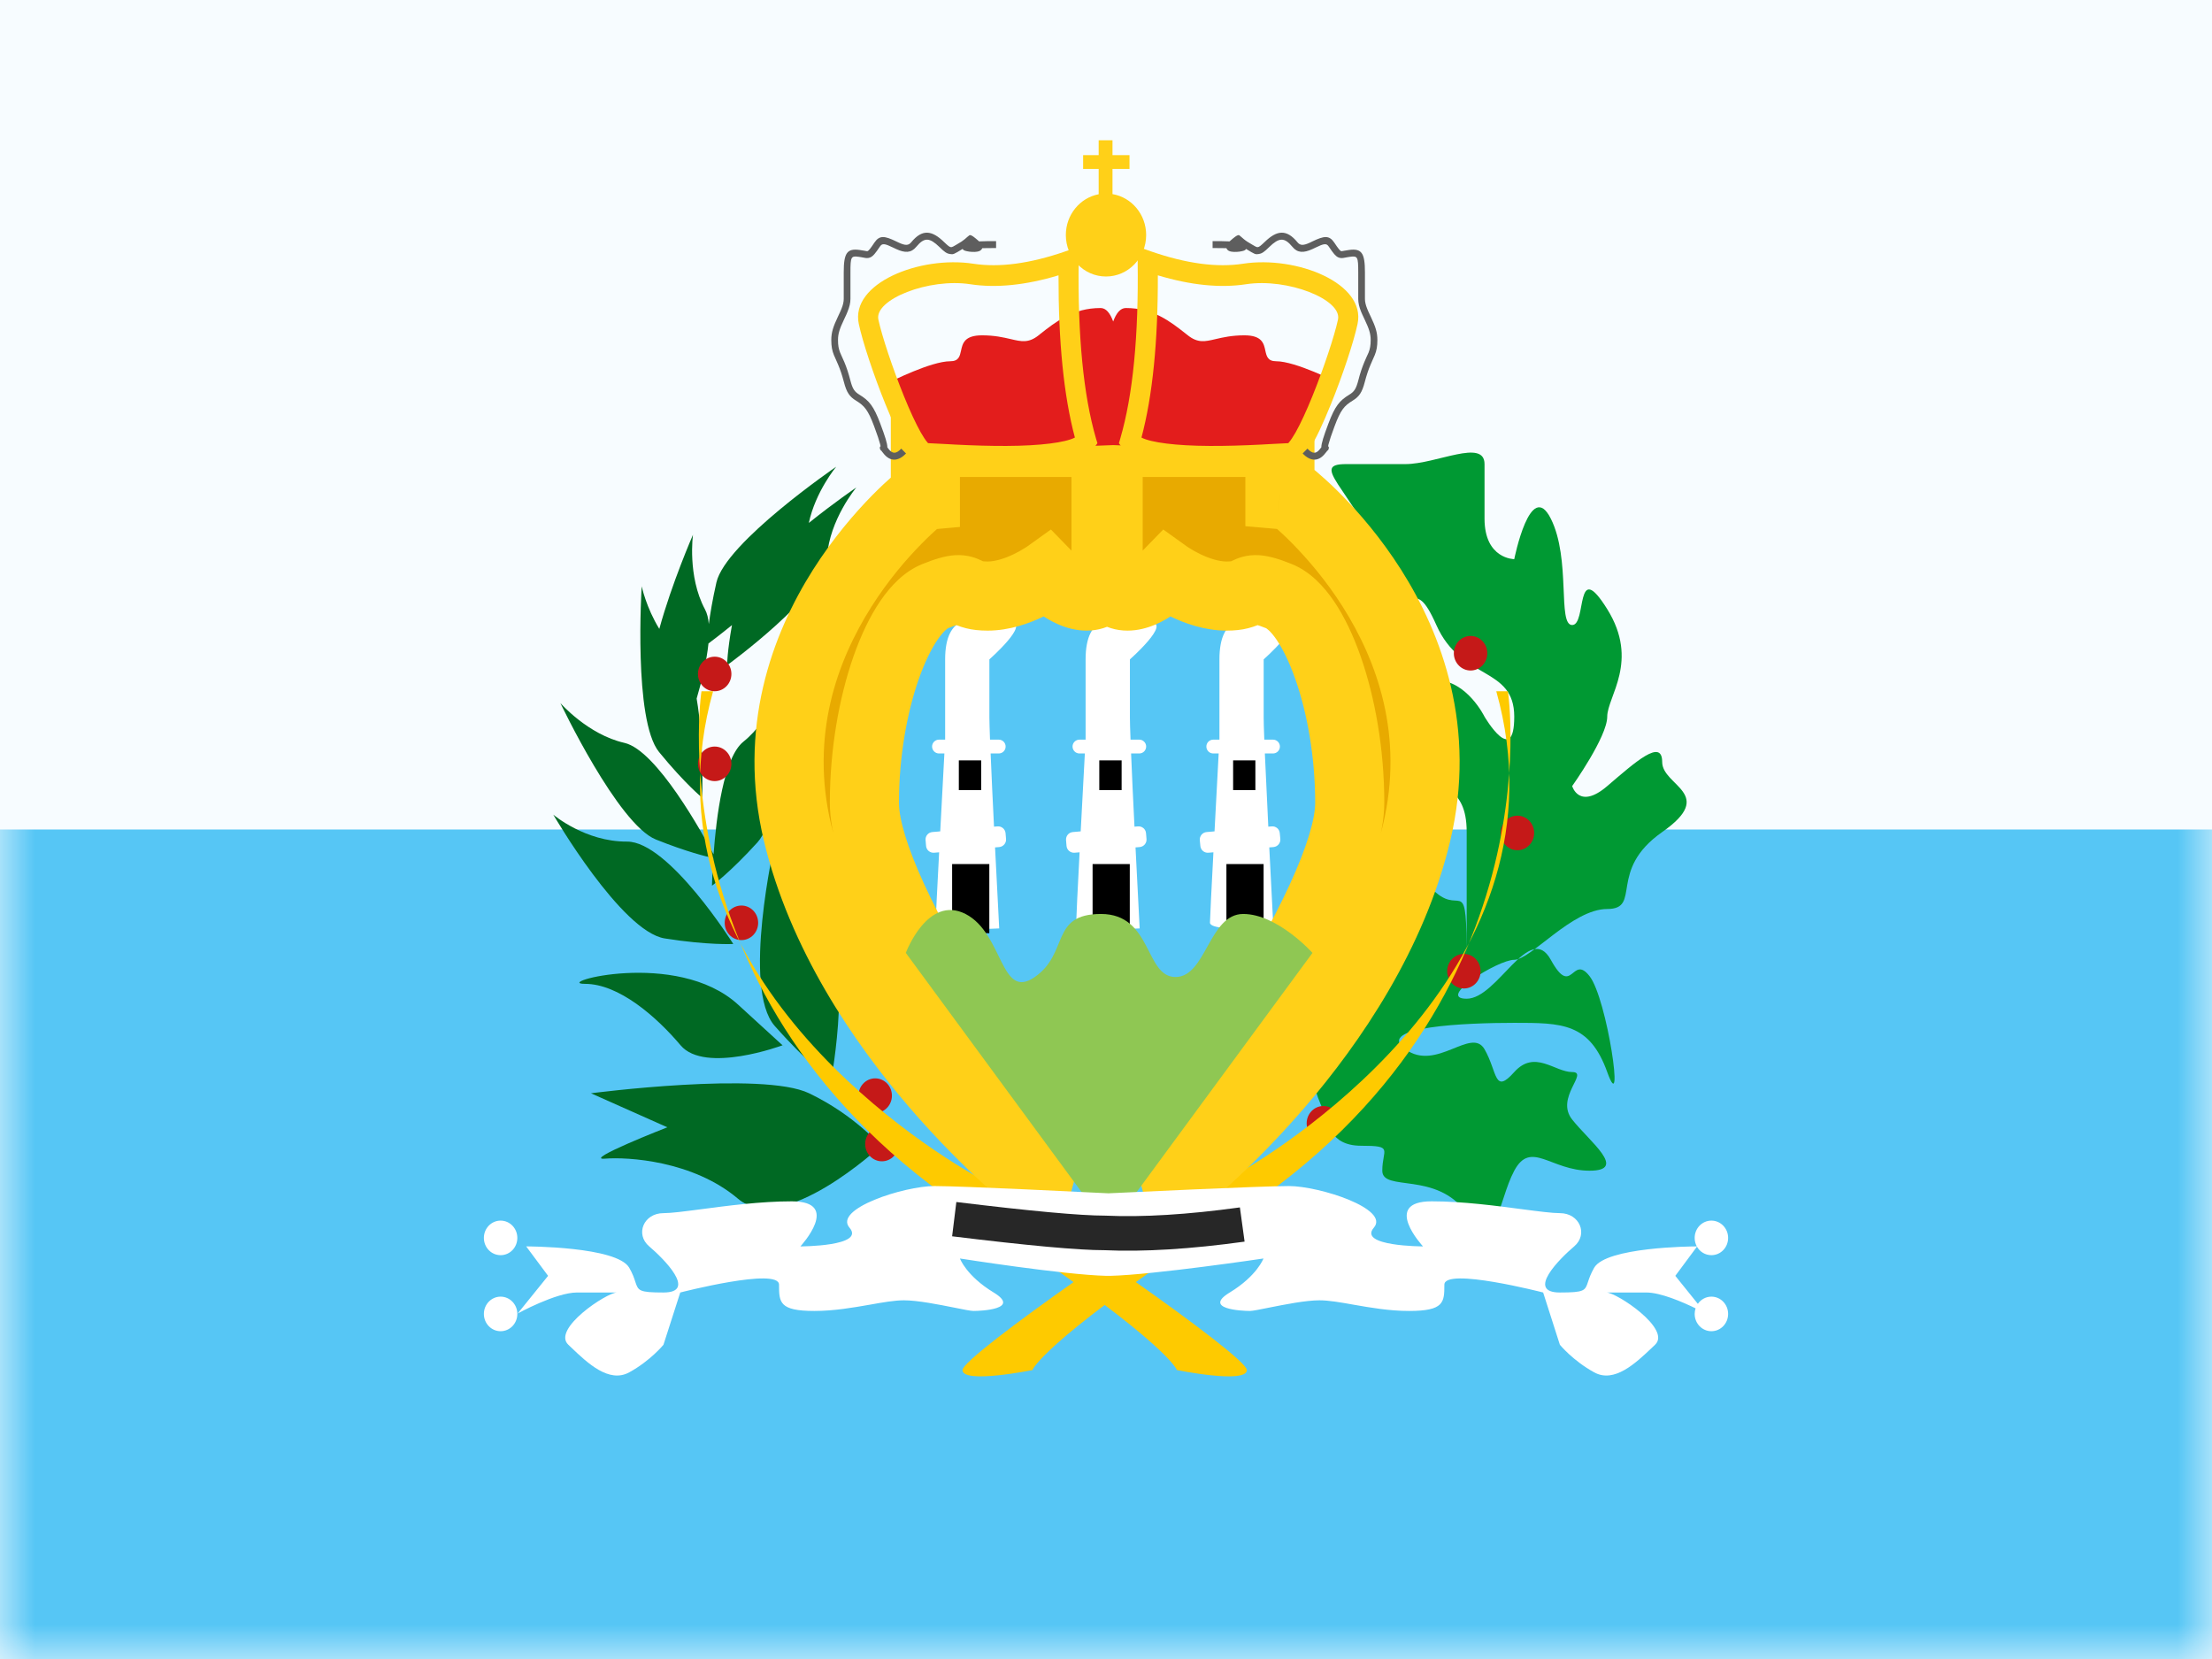 <svg width="32" height="24" viewBox="0 0 32 24" fill="none" xmlns="http://www.w3.org/2000/svg">
<rect x="0" y="0" width="32" height="24" fill="#333333" stroke="none"/>
<g clip-path="url(#clip0_270_67527)">
<rect width="32" height="24" fill="white"/>
<path fill-rule="evenodd" clip-rule="evenodd" d="M0 0V24H32V0H0Z" fill="#F7FCFF"/>
<mask id="mask0_270_67527" style="mask-type:luminance" maskUnits="userSpaceOnUse" x="0" y="0" width="32" height="24">
<path fill-rule="evenodd" clip-rule="evenodd" d="M0 0V24H32V0H0Z" fill="white"/>
</mask>
<g mask="url(#mask0_270_67527)">
<path fill-rule="evenodd" clip-rule="evenodd" d="M0 12V24H32V12H0Z" fill="#56C6F5"/>
<path fill-rule="evenodd" clip-rule="evenodd" d="M10.254 9.028C10.247 8.944 10.229 8.871 10.198 8.814C9.942 8.335 10.025 7.736 10.025 7.736C10.025 7.736 9.718 8.438 9.538 9.098C9.349 8.791 9.283 8.482 9.283 8.482C9.283 8.482 9.16 10.42 9.534 10.879C9.909 11.338 10.158 11.54 10.158 11.54C10.158 11.54 10.187 10.735 10.078 10.106C10.155 9.844 10.224 9.556 10.249 9.309C10.298 9.272 10.427 9.175 10.589 9.043C10.521 9.42 10.518 9.624 10.518 9.624C10.518 9.624 11.928 8.6 11.964 8.058C12 7.516 12.388 7.052 12.388 7.052C12.388 7.052 12.067 7.271 11.701 7.565C11.798 7.11 12.097 6.752 12.097 6.752C12.097 6.752 10.495 7.848 10.364 8.426C10.307 8.677 10.274 8.88 10.254 9.028ZM10.323 12.359C10.169 12.069 9.501 10.853 9.034 10.747C8.504 10.627 8.107 10.171 8.107 10.171C8.107 10.171 8.939 11.925 9.489 12.145C9.931 12.322 10.222 12.393 10.319 12.413C10.303 12.65 10.3 12.813 10.3 12.813C10.3 12.813 10.56 12.625 10.958 12.186C11.356 11.747 11.335 9.806 11.335 9.806C11.335 9.806 11.177 10.39 10.754 10.73C10.469 10.958 10.362 11.818 10.323 12.359ZM9.071 12.175C9.677 12.172 10.608 13.656 10.608 13.656C10.608 13.656 10.247 13.676 9.617 13.576C8.987 13.477 8.004 11.785 8.004 11.785C8.004 11.785 8.466 12.179 9.071 12.175ZM12.022 15.632C12.022 15.632 12.381 13.741 11.842 13.3C11.303 12.859 11.207 12.2 11.207 12.2C11.207 12.2 10.728 14.297 11.207 14.841C11.687 15.384 12.022 15.632 12.022 15.632ZM9.846 15.122C10.198 15.539 11.32 15.122 11.32 15.122C11.32 15.122 11.567 15.346 10.677 14.533C9.787 13.719 7.977 14.233 8.464 14.233C8.951 14.233 9.493 14.704 9.846 15.122ZM10.677 17.342C11.33 17.895 12.741 16.58 12.741 16.58C12.741 16.58 12.378 16.14 11.705 15.816C11.032 15.492 8.549 15.816 8.549 15.816L9.654 16.308C9.654 16.308 8.424 16.789 8.75 16.762C9.077 16.735 10.024 16.789 10.677 17.342Z" fill="#006923"/>
<path fill-rule="evenodd" clip-rule="evenodd" d="M19.213 16.196C19.213 16.196 18.652 15.253 19.213 14.797C19.775 14.341 19.997 14.645 19.997 14.121C19.997 13.597 20.054 13.753 20.33 13.493C20.605 13.232 20.41 12.601 20.779 12.917C21.149 13.232 21.218 12.627 21.218 13.885C21.218 15.144 21.218 12.744 21.218 12.037C21.218 11.33 20.779 11.497 20.779 11.023C20.779 10.549 20.341 9.841 20.779 9.841C21.218 9.841 21.476 10.368 21.476 10.368C21.476 10.368 21.906 11.102 21.906 10.368C21.906 9.634 21.139 9.852 20.779 9.042C20.419 8.232 20.476 9.133 19.997 8.089C19.518 7.045 18.947 6.714 19.472 6.714C19.997 6.714 19.88 6.714 20.33 6.714C20.779 6.714 21.476 6.34 21.476 6.714C21.476 7.087 21.476 6.916 21.476 7.503C21.476 8.089 21.906 8.089 21.906 8.089C21.906 8.089 22.14 6.916 22.435 7.503C22.729 8.089 22.528 9.042 22.744 9.042C22.959 9.042 22.781 8.057 23.251 8.812C23.721 9.566 23.251 10.077 23.251 10.368C23.251 10.659 22.744 11.372 22.744 11.372C22.744 11.372 22.843 11.721 23.251 11.372C23.659 11.023 24.046 10.675 24.046 11.023C24.046 11.372 24.842 11.48 24.046 12.037C23.251 12.593 23.758 13.15 23.251 13.15C22.744 13.15 22.146 13.885 21.906 13.885C21.666 13.885 20.769 14.448 21.218 14.448C21.666 14.448 22.125 13.323 22.435 13.885C22.744 14.448 22.74 13.794 22.995 14.121C23.251 14.448 23.507 16.221 23.251 15.509C22.995 14.797 22.595 14.797 21.906 14.797C21.218 14.797 19.88 14.849 20.33 15.179C20.779 15.509 21.285 14.849 21.476 15.179C21.666 15.509 21.611 15.84 21.906 15.509C22.202 15.179 22.492 15.509 22.744 15.509C22.995 15.509 22.492 15.879 22.744 16.196C22.995 16.514 23.556 16.936 22.995 16.936C22.435 16.936 22.146 16.488 21.906 16.936C21.666 17.385 21.656 18.163 21.218 17.55C20.779 16.936 19.997 17.248 19.997 16.936C19.997 16.625 20.168 16.575 19.691 16.575C19.213 16.575 19.213 16.196 19.213 16.196Z" fill="#009933"/>
<path fill-rule="evenodd" clip-rule="evenodd" d="M21.516 9.45C21.516 9.588 21.408 9.7 21.274 9.7C21.141 9.7 21.032 9.588 21.032 9.45C21.032 9.312 21.141 9.2 21.274 9.2C21.408 9.2 21.516 9.312 21.516 9.45ZM10.339 10C10.472 10 10.581 9.888 10.581 9.75C10.581 9.612 10.472 9.5 10.339 9.5C10.205 9.5 10.097 9.612 10.097 9.75C10.097 9.888 10.205 10 10.339 10ZM10.581 11.05C10.581 11.188 10.472 11.3 10.339 11.3C10.205 11.3 10.097 11.188 10.097 11.05C10.097 10.912 10.205 10.8 10.339 10.8C10.472 10.8 10.581 10.912 10.581 11.05ZM10.726 13.6C10.86 13.6 10.968 13.488 10.968 13.35C10.968 13.212 10.86 13.1 10.726 13.1C10.592 13.1 10.484 13.212 10.484 13.35C10.484 13.488 10.592 13.6 10.726 13.6ZM12.661 16.1C12.795 16.1 12.903 15.988 12.903 15.85C12.903 15.712 12.795 15.6 12.661 15.6C12.528 15.6 12.419 15.712 12.419 15.85C12.419 15.988 12.528 16.1 12.661 16.1ZM21.952 12.3C22.085 12.3 22.194 12.188 22.194 12.05C22.194 11.912 22.085 11.8 21.952 11.8C21.818 11.8 21.71 11.912 21.71 12.05C21.71 12.188 21.818 12.3 21.952 12.3ZM21.419 14.05C21.419 14.188 21.311 14.3 21.177 14.3C21.044 14.3 20.936 14.188 20.936 14.05C20.936 13.912 21.044 13.8 21.177 13.8C21.311 13.8 21.419 13.912 21.419 14.05ZM19.145 16.5C19.279 16.5 19.387 16.388 19.387 16.25C19.387 16.112 19.279 16 19.145 16C19.012 16 18.903 16.112 18.903 16.25C18.903 16.388 19.012 16.5 19.145 16.5ZM13 16.55C13 16.688 12.892 16.8 12.758 16.8C12.624 16.8 12.516 16.688 12.516 16.55C12.516 16.412 12.624 16.3 12.758 16.3C12.892 16.3 13 16.412 13 16.55Z" fill="#C51918"/>
<path fill-rule="evenodd" clip-rule="evenodd" d="M18.038 19.82C18.038 19.615 14.937 17.478 14.105 17.007C13.273 16.536 9.209 13.942 10.316 10H10.148C10.148 10 9.399 14.857 14.559 17.875C16.909 19.452 17.026 19.82 17.026 19.82C17.026 19.82 18.038 20.025 18.038 19.82Z" fill="#FECA00"/>
<path fill-rule="evenodd" clip-rule="evenodd" d="M13.924 19.82C13.924 19.615 17.025 17.478 17.857 17.007C18.689 16.536 22.753 13.942 21.646 10H21.814C21.814 10 22.563 14.857 17.403 17.875C15.053 19.452 14.936 19.82 14.936 19.82C14.936 19.82 13.924 20.025 13.924 19.82Z" fill="#FECA00"/>
<path fill-rule="evenodd" clip-rule="evenodd" d="M16.048 16.886C18.213 16.886 19.968 14.084 19.968 11.35C19.968 8.616 18.213 7.2 16.048 7.2C13.884 7.2 12.129 8.616 12.129 11.35C12.129 14.084 13.884 16.886 16.048 16.886Z" fill="#56C6F5"/>
<path fill-rule="evenodd" clip-rule="evenodd" d="M14.313 9.539C14.313 9.539 14.917 9.006 14.615 9.006C14.556 9.006 14.485 8.995 14.408 8.983C14.089 8.931 13.673 8.865 13.673 9.539V10.697L13.673 10.7H13.584C13.529 10.7 13.484 10.745 13.484 10.8C13.484 10.855 13.529 10.9 13.584 10.9H13.662C13.649 11.147 13.625 11.587 13.602 12.027L13.487 12.037C13.428 12.042 13.384 12.095 13.39 12.154L13.397 12.238C13.402 12.297 13.454 12.341 13.514 12.336L13.586 12.33C13.559 12.844 13.536 13.293 13.536 13.348C13.536 13.483 14.455 13.431 14.455 13.431C14.455 13.431 14.426 12.889 14.395 12.259L14.456 12.254C14.515 12.248 14.559 12.196 14.554 12.137L14.547 12.053C14.541 11.993 14.489 11.95 14.43 11.955L14.38 11.959C14.361 11.582 14.343 11.199 14.331 10.9H14.448C14.504 10.9 14.548 10.855 14.548 10.8C14.548 10.745 14.504 10.7 14.448 10.7H14.322C14.317 10.551 14.313 10.439 14.313 10.382V9.539Z" fill="white"/>
<path fill-rule="evenodd" clip-rule="evenodd" d="M13.871 11H14.194V11.43H13.871V11Z" fill="black"/>
<path fill-rule="evenodd" clip-rule="evenodd" d="M13.774 12.5H14.312V13.5H13.774V12.5Z" fill="black"/>
<path fill-rule="evenodd" clip-rule="evenodd" d="M16.346 9.539C16.346 9.539 16.949 9.006 16.647 9.006C16.589 9.006 16.517 8.995 16.441 8.983C16.121 8.931 15.705 8.865 15.705 9.539V10.697L15.705 10.7H15.616C15.561 10.7 15.516 10.745 15.516 10.8C15.516 10.855 15.561 10.9 15.616 10.9H15.694C15.681 11.147 15.657 11.587 15.634 12.027L15.52 12.037C15.46 12.042 15.417 12.095 15.422 12.154L15.429 12.238C15.434 12.297 15.487 12.341 15.546 12.336L15.618 12.33C15.591 12.844 15.569 13.293 15.569 13.348C15.569 13.483 16.487 13.431 16.487 13.431C16.487 13.431 16.458 12.889 16.427 12.259L16.488 12.254C16.548 12.248 16.591 12.196 16.586 12.137L16.579 12.053C16.574 11.993 16.521 11.95 16.462 11.955L16.412 11.959C16.393 11.582 16.375 11.199 16.363 10.9H16.481C16.536 10.9 16.581 10.855 16.581 10.8C16.581 10.745 16.536 10.7 16.481 10.7H16.355C16.349 10.551 16.346 10.439 16.346 10.382V9.539Z" fill="white"/>
<path fill-rule="evenodd" clip-rule="evenodd" d="M15.903 11H16.226V11.43H15.903V11Z" fill="black"/>
<path fill-rule="evenodd" clip-rule="evenodd" d="M15.806 12.5H16.344V13.5H15.806V12.5Z" fill="black"/>
<path fill-rule="evenodd" clip-rule="evenodd" d="M18.281 9.539C18.281 9.539 18.884 9.006 18.583 9.006C18.524 9.006 18.453 8.995 18.376 8.983C18.057 8.931 17.641 8.865 17.641 9.539V10.697L17.641 10.7H17.552C17.496 10.7 17.452 10.745 17.452 10.8C17.452 10.855 17.496 10.9 17.552 10.9H17.63C17.616 11.147 17.593 11.587 17.57 12.027L17.455 12.037C17.396 12.042 17.352 12.095 17.357 12.154L17.365 12.238C17.37 12.297 17.422 12.341 17.481 12.336L17.554 12.33C17.527 12.844 17.504 13.293 17.504 13.348C17.504 13.483 18.422 13.431 18.422 13.431C18.422 13.431 18.394 12.889 18.362 12.259L18.424 12.254C18.483 12.248 18.527 12.196 18.522 12.137L18.514 12.053C18.509 11.993 18.457 11.95 18.398 11.955L18.348 11.959C18.329 11.582 18.311 11.199 18.298 10.9H18.416C18.471 10.9 18.516 10.855 18.516 10.8C18.516 10.745 18.471 10.7 18.416 10.7H18.29C18.284 10.551 18.281 10.439 18.281 10.382V9.539Z" fill="white"/>
<path fill-rule="evenodd" clip-rule="evenodd" d="M17.839 11H18.161V11.43H17.839V11Z" fill="black"/>
<path fill-rule="evenodd" clip-rule="evenodd" d="M17.742 12.5H18.28V13.5H17.742V12.5Z" fill="black"/>
<path fill-rule="evenodd" clip-rule="evenodd" d="M18.516 6.4H13.387V7.166L13.353 7.169C13.353 7.169 10.84 9.121 11.537 12.047C12.235 14.972 15.005 17.141 15.005 17.141L15.144 16.636C15.144 16.636 12.505 13.047 12.505 11.613C12.505 10.179 13.003 8.833 13.53 8.623C13.847 8.498 13.902 8.523 13.988 8.563C14.046 8.59 14.117 8.623 14.288 8.623C14.716 8.623 15.144 8.317 15.144 8.317C15.144 8.317 15.442 8.623 15.719 8.623C15.996 8.623 16 8.317 16 8.317V7.3H16.031V8.317C16.031 8.317 16.035 8.623 16.311 8.623C16.588 8.623 16.886 8.317 16.886 8.317C16.886 8.317 17.315 8.623 17.743 8.623C17.914 8.623 17.985 8.59 18.042 8.563C18.129 8.523 18.183 8.498 18.501 8.623C19.028 8.833 19.526 10.179 19.526 11.613C19.526 13.047 16.886 16.636 16.886 16.636L17.026 17.141C17.026 17.141 19.796 14.972 20.494 12.047C21.191 9.121 18.678 7.169 18.678 7.169L18.516 7.154V6.4Z" fill="#E8AA00"/>
<path d="M13.387 6.4V5.9H12.887V6.4H13.387ZM18.516 6.4H19.016V5.9H18.516V6.4ZM13.387 7.166L13.432 7.664L13.887 7.623V7.166H13.387ZM13.353 7.169L13.308 6.671L13.162 6.684L13.046 6.774L13.353 7.169ZM11.537 12.047L11.051 12.163L11.537 12.047ZM15.005 17.141L14.697 17.535L15.287 17.997L15.487 17.274L15.005 17.141ZM15.144 16.636L15.626 16.77L15.691 16.536L15.547 16.34L15.144 16.636ZM13.53 8.623L13.346 8.159L13.346 8.159L13.53 8.623ZM13.988 8.563L13.777 9.016L13.777 9.016L13.988 8.563ZM15.144 8.317L15.503 7.968L15.203 7.66L14.854 7.91L15.144 8.317ZM16 8.317L16.5 8.323V8.317H16ZM16 7.3V6.8H15.5V7.3H16ZM16.031 7.3H16.531V6.8H16.031V7.3ZM16.031 8.317H15.531L15.531 8.323L16.031 8.317ZM16.886 8.317L17.177 7.91L16.828 7.66L16.528 7.968L16.886 8.317ZM18.042 8.563L18.254 9.016L18.254 9.016L18.042 8.563ZM18.501 8.623L18.316 9.088L18.501 8.623ZM16.886 16.636L16.483 16.34L16.34 16.536L16.404 16.77L16.886 16.636ZM17.026 17.141L16.544 17.274L16.744 17.997L17.334 17.535L17.026 17.141ZM18.678 7.169L18.985 6.774L18.869 6.684L18.723 6.671L18.678 7.169ZM18.516 7.154H18.016V7.612L18.472 7.652L18.516 7.154ZM13.387 6.9H18.516V5.9H13.387V6.9ZM13.887 7.166V6.4H12.887V7.166H13.887ZM13.397 7.667L13.432 7.664L13.343 6.668L13.308 6.671L13.397 7.667ZM12.024 11.931C11.716 10.64 12.111 9.559 12.606 8.778C12.853 8.388 13.121 8.08 13.328 7.87C13.43 7.765 13.517 7.686 13.576 7.634C13.605 7.608 13.628 7.589 13.643 7.577C13.65 7.571 13.655 7.567 13.658 7.565C13.659 7.564 13.66 7.563 13.66 7.563C13.661 7.563 13.661 7.563 13.66 7.563C13.66 7.563 13.66 7.563 13.66 7.563C13.66 7.563 13.66 7.563 13.66 7.563C13.66 7.563 13.659 7.564 13.353 7.169C13.046 6.774 13.046 6.774 13.046 6.774C13.046 6.774 13.045 6.774 13.045 6.775C13.045 6.775 13.044 6.775 13.044 6.775C13.043 6.776 13.043 6.777 13.041 6.777C13.039 6.779 13.037 6.781 13.033 6.784C13.027 6.789 13.018 6.796 13.007 6.805C12.985 6.824 12.954 6.849 12.916 6.883C12.841 6.949 12.736 7.045 12.614 7.169C12.371 7.417 12.055 7.78 11.761 8.243C11.174 9.17 10.661 10.528 11.051 12.163L12.024 11.931ZM15.005 17.141C15.313 16.747 15.313 16.748 15.313 16.748C15.313 16.748 15.313 16.748 15.313 16.748C15.313 16.748 15.313 16.748 15.313 16.748C15.313 16.748 15.313 16.747 15.313 16.747C15.312 16.747 15.31 16.745 15.308 16.744C15.304 16.741 15.298 16.735 15.289 16.728C15.27 16.713 15.243 16.69 15.207 16.66C15.135 16.599 15.029 16.508 14.9 16.389C14.64 16.15 14.287 15.801 13.912 15.365C13.156 14.486 12.346 13.283 12.024 11.931L11.051 12.163C11.426 13.735 12.349 15.08 13.153 16.017C13.558 16.488 13.941 16.865 14.222 17.124C14.364 17.254 14.48 17.355 14.562 17.424C14.603 17.459 14.636 17.486 14.658 17.504C14.67 17.514 14.679 17.521 14.685 17.526C14.688 17.528 14.691 17.53 14.693 17.532C14.694 17.533 14.695 17.533 14.695 17.534C14.695 17.534 14.696 17.534 14.696 17.534C14.696 17.535 14.696 17.535 14.696 17.535C14.696 17.535 14.697 17.535 15.005 17.141ZM14.662 16.503L14.523 17.008L15.487 17.274L15.626 16.77L14.662 16.503ZM12.005 11.613C12.005 12.089 12.213 12.668 12.463 13.212C12.722 13.775 13.063 14.377 13.398 14.924C13.734 15.472 14.07 15.973 14.32 16.337C14.446 16.519 14.551 16.667 14.624 16.77C14.661 16.822 14.69 16.862 14.71 16.889C14.72 16.903 14.728 16.914 14.733 16.921C14.736 16.925 14.738 16.927 14.739 16.929C14.74 16.93 14.741 16.931 14.741 16.932C14.741 16.932 14.741 16.932 14.741 16.932C14.742 16.932 14.742 16.932 14.742 16.933C14.742 16.933 14.742 16.933 15.144 16.636C15.547 16.34 15.547 16.34 15.547 16.34C15.547 16.34 15.547 16.34 15.547 16.34C15.547 16.34 15.547 16.34 15.547 16.34C15.547 16.339 15.546 16.339 15.546 16.338C15.545 16.337 15.543 16.334 15.541 16.331C15.536 16.325 15.529 16.315 15.519 16.302C15.501 16.276 15.473 16.238 15.438 16.189C15.367 16.09 15.265 15.946 15.144 15.769C14.899 15.415 14.575 14.93 14.251 14.401C13.926 13.871 13.607 13.307 13.371 12.794C13.126 12.261 13.005 11.854 13.005 11.613H12.005ZM13.346 8.159C13.079 8.265 12.879 8.483 12.734 8.696C12.582 8.92 12.453 9.194 12.348 9.493C12.138 10.091 12.005 10.843 12.005 11.613H13.005C13.005 10.949 13.121 10.31 13.291 9.825C13.377 9.581 13.471 9.39 13.561 9.258C13.658 9.115 13.718 9.087 13.715 9.088L13.346 8.159ZM14.2 8.11C14.14 8.082 14.008 8.019 13.812 8.032C13.665 8.042 13.51 8.093 13.346 8.159L13.715 9.088C13.785 9.06 13.832 9.044 13.861 9.036C13.892 9.027 13.894 9.029 13.879 9.03C13.871 9.031 13.858 9.031 13.841 9.029C13.824 9.028 13.808 9.024 13.793 9.02C13.778 9.016 13.768 9.012 13.765 9.011C13.764 9.01 13.764 9.011 13.777 9.016L14.2 8.11ZM14.288 8.123C14.261 8.123 14.243 8.122 14.232 8.121C14.222 8.12 14.217 8.119 14.217 8.119C14.217 8.119 14.218 8.119 14.218 8.119C14.219 8.119 14.219 8.119 14.219 8.119C14.218 8.118 14.215 8.117 14.2 8.11L13.777 9.016C13.809 9.032 13.878 9.064 13.973 9.088C14.067 9.112 14.169 9.123 14.288 9.123V8.123ZM15.144 8.317C14.854 7.91 14.854 7.91 14.854 7.91C14.854 7.91 14.854 7.91 14.854 7.91C14.854 7.91 14.854 7.91 14.854 7.91C14.854 7.91 14.855 7.909 14.855 7.909C14.855 7.909 14.855 7.909 14.855 7.909C14.856 7.909 14.855 7.909 14.855 7.909C14.854 7.91 14.851 7.912 14.848 7.914C14.84 7.919 14.827 7.928 14.809 7.938C14.774 7.96 14.723 7.99 14.661 8.019C14.529 8.082 14.394 8.123 14.288 8.123V9.123C14.61 9.123 14.903 9.012 15.092 8.921C15.191 8.874 15.274 8.827 15.332 8.791C15.362 8.773 15.385 8.757 15.403 8.746C15.412 8.74 15.419 8.735 15.424 8.731C15.427 8.729 15.429 8.728 15.431 8.727C15.432 8.726 15.433 8.725 15.434 8.725C15.434 8.725 15.434 8.724 15.434 8.724C15.435 8.724 15.435 8.724 15.435 8.724C15.435 8.724 15.435 8.724 15.435 8.724C15.435 8.724 15.435 8.723 15.144 8.317ZM15.719 8.123C15.739 8.123 15.738 8.128 15.71 8.116C15.684 8.105 15.652 8.086 15.615 8.061C15.58 8.036 15.55 8.011 15.528 7.991C15.517 7.982 15.509 7.974 15.505 7.97C15.503 7.968 15.501 7.967 15.501 7.966C15.501 7.966 15.501 7.966 15.501 7.967C15.501 7.967 15.502 7.967 15.502 7.967C15.502 7.967 15.502 7.968 15.502 7.968C15.502 7.968 15.503 7.968 15.503 7.968C15.503 7.968 15.503 7.968 15.503 7.968C15.503 7.968 15.503 7.968 15.144 8.317C14.786 8.665 14.786 8.665 14.786 8.665C14.786 8.666 14.786 8.666 14.786 8.666C14.786 8.666 14.787 8.666 14.787 8.666C14.787 8.666 14.787 8.667 14.787 8.667C14.788 8.667 14.789 8.668 14.789 8.669C14.791 8.67 14.793 8.672 14.795 8.674C14.799 8.678 14.804 8.684 14.811 8.69C14.823 8.702 14.841 8.719 14.863 8.738C14.905 8.776 14.966 8.827 15.041 8.879C15.168 8.969 15.419 9.123 15.719 9.123V8.123ZM16 8.317C15.5 8.31 15.5 8.31 15.5 8.31C15.5 8.31 15.5 8.31 15.5 8.31C15.5 8.309 15.5 8.309 15.5 8.309C15.5 8.308 15.5 8.308 15.5 8.307C15.5 8.306 15.5 8.305 15.5 8.304C15.5 8.302 15.5 8.3 15.5 8.299C15.5 8.296 15.501 8.293 15.501 8.292C15.501 8.288 15.501 8.286 15.502 8.284C15.502 8.284 15.503 8.275 15.51 8.26C15.517 8.244 15.538 8.206 15.585 8.172C15.637 8.134 15.69 8.123 15.719 8.123V9.123C15.887 9.123 16.044 9.075 16.175 8.979C16.3 8.888 16.374 8.773 16.417 8.681C16.459 8.589 16.479 8.503 16.488 8.445C16.493 8.415 16.496 8.389 16.498 8.368C16.498 8.358 16.499 8.349 16.499 8.342C16.5 8.338 16.5 8.334 16.5 8.331C16.5 8.33 16.5 8.328 16.5 8.327C16.5 8.326 16.5 8.326 16.5 8.325C16.5 8.325 16.5 8.324 16.5 8.324C16.5 8.324 16.5 8.324 16.5 8.324C16.5 8.323 16.5 8.323 16 8.317ZM15.5 7.3V8.317H16.5V7.3H15.5ZM16.031 6.8H16V7.8H16.031V6.8ZM15.531 7.3V8.317H16.531V7.3H15.531ZM16.031 8.317C15.531 8.323 15.531 8.323 15.531 8.324C15.531 8.324 15.531 8.324 15.531 8.324C15.531 8.324 15.531 8.325 15.531 8.325C15.531 8.326 15.531 8.326 15.531 8.327C15.531 8.328 15.531 8.33 15.531 8.331C15.531 8.334 15.531 8.338 15.531 8.342C15.532 8.349 15.532 8.358 15.533 8.368C15.535 8.389 15.537 8.415 15.542 8.445C15.552 8.503 15.571 8.589 15.614 8.681C15.657 8.773 15.731 8.888 15.856 8.979C15.986 9.075 16.144 9.123 16.311 9.123V8.123C16.341 8.123 16.394 8.134 16.446 8.172C16.493 8.206 16.514 8.244 16.521 8.26C16.528 8.275 16.529 8.284 16.529 8.284C16.529 8.286 16.53 8.288 16.53 8.292C16.53 8.293 16.53 8.296 16.53 8.299C16.531 8.3 16.531 8.302 16.531 8.304C16.531 8.305 16.531 8.306 16.531 8.307C16.531 8.308 16.531 8.308 16.531 8.309C16.531 8.309 16.531 8.309 16.531 8.31C16.531 8.31 16.531 8.31 16.531 8.31C16.531 8.31 16.531 8.31 16.031 8.317ZM16.311 9.123C16.611 9.123 16.863 8.969 16.99 8.879C17.064 8.827 17.125 8.776 17.168 8.738C17.19 8.719 17.207 8.702 17.22 8.69C17.227 8.684 17.232 8.678 17.236 8.674C17.238 8.672 17.24 8.67 17.241 8.669C17.242 8.668 17.243 8.667 17.243 8.667C17.244 8.667 17.244 8.666 17.244 8.666C17.244 8.666 17.244 8.666 17.244 8.666C17.245 8.666 17.245 8.666 17.245 8.665C17.245 8.665 17.245 8.665 16.886 8.317C16.528 7.968 16.528 7.968 16.528 7.968C16.528 7.968 16.528 7.968 16.528 7.968C16.528 7.968 16.528 7.968 16.528 7.968C16.529 7.968 16.529 7.967 16.529 7.967C16.529 7.967 16.529 7.967 16.529 7.967C16.53 7.966 16.53 7.966 16.53 7.966C16.529 7.967 16.528 7.968 16.526 7.97C16.521 7.974 16.514 7.982 16.503 7.991C16.481 8.011 16.45 8.036 16.415 8.061C16.379 8.086 16.347 8.105 16.321 8.116C16.293 8.128 16.291 8.123 16.311 8.123V9.123ZM16.886 8.317C16.595 8.723 16.596 8.724 16.596 8.724C16.596 8.724 16.596 8.724 16.596 8.724C16.596 8.724 16.596 8.724 16.596 8.724C16.597 8.724 16.597 8.725 16.597 8.725C16.598 8.725 16.599 8.726 16.6 8.727C16.602 8.728 16.604 8.729 16.607 8.731C16.612 8.735 16.619 8.74 16.628 8.746C16.645 8.757 16.669 8.773 16.699 8.791C16.757 8.827 16.84 8.874 16.939 8.921C17.128 9.012 17.421 9.123 17.743 9.123V8.123C17.637 8.123 17.502 8.082 17.369 8.019C17.308 7.99 17.257 7.96 17.221 7.938C17.204 7.928 17.191 7.919 17.183 7.914C17.179 7.912 17.177 7.91 17.176 7.909C17.175 7.909 17.175 7.909 17.175 7.909C17.175 7.909 17.176 7.909 17.176 7.909C17.176 7.909 17.176 7.91 17.177 7.91C17.177 7.91 17.177 7.91 17.177 7.91C17.177 7.91 17.177 7.91 17.177 7.91C17.177 7.91 17.177 7.91 16.886 8.317ZM17.743 9.123C17.861 9.123 17.964 9.112 18.057 9.088C18.153 9.064 18.221 9.032 18.254 9.016L17.831 8.11C17.816 8.117 17.813 8.118 17.812 8.119C17.811 8.119 17.812 8.119 17.812 8.119C17.813 8.119 17.813 8.119 17.813 8.119C17.813 8.119 17.809 8.12 17.798 8.121C17.787 8.122 17.77 8.123 17.743 8.123V9.123ZM18.254 9.016C18.267 9.011 18.267 9.01 18.266 9.011C18.263 9.012 18.253 9.016 18.238 9.02C18.223 9.024 18.207 9.028 18.19 9.029C18.173 9.031 18.16 9.031 18.151 9.03C18.136 9.029 18.139 9.027 18.169 9.036C18.199 9.044 18.245 9.06 18.316 9.088L18.685 8.159C18.521 8.093 18.366 8.042 18.218 8.032C18.022 8.019 17.89 8.082 17.831 8.11L18.254 9.016ZM18.316 9.088C18.313 9.087 18.373 9.115 18.47 9.258C18.559 9.39 18.654 9.581 18.739 9.825C18.91 10.31 19.026 10.949 19.026 11.613H20.026C20.026 10.843 19.893 10.091 19.683 9.493C19.578 9.194 19.449 8.92 19.297 8.696C19.152 8.483 18.952 8.265 18.685 8.159L18.316 9.088ZM19.026 11.613C19.026 11.854 18.904 12.261 18.659 12.794C18.423 13.307 18.105 13.871 17.78 14.401C17.456 14.93 17.131 15.415 16.887 15.769C16.765 15.946 16.664 16.09 16.593 16.189C16.558 16.238 16.53 16.276 16.511 16.302C16.502 16.315 16.495 16.325 16.49 16.331C16.488 16.334 16.486 16.337 16.485 16.338C16.484 16.339 16.484 16.339 16.484 16.34C16.484 16.34 16.484 16.34 16.483 16.34C16.483 16.34 16.483 16.34 16.483 16.34C16.483 16.34 16.483 16.34 16.886 16.636C17.289 16.933 17.289 16.933 17.289 16.933C17.289 16.932 17.289 16.932 17.289 16.932C17.29 16.932 17.29 16.932 17.29 16.932C17.29 16.931 17.291 16.93 17.291 16.929C17.293 16.927 17.295 16.925 17.298 16.921C17.303 16.914 17.311 16.903 17.321 16.889C17.341 16.862 17.37 16.822 17.407 16.77C17.48 16.667 17.585 16.519 17.71 16.337C17.961 15.973 18.296 15.472 18.632 14.924C18.967 14.377 19.309 13.775 19.568 13.212C19.818 12.668 20.026 12.089 20.026 11.613H19.026ZM16.404 16.77L16.544 17.274L17.508 17.008L17.368 16.503L16.404 16.77ZM17.026 17.141C17.334 17.535 17.334 17.535 17.334 17.535C17.334 17.535 17.335 17.535 17.335 17.534C17.335 17.534 17.335 17.534 17.336 17.534C17.336 17.533 17.337 17.533 17.338 17.532C17.34 17.53 17.342 17.528 17.346 17.526C17.352 17.521 17.361 17.514 17.372 17.504C17.395 17.486 17.428 17.459 17.469 17.424C17.551 17.355 17.667 17.254 17.808 17.124C18.09 16.865 18.473 16.488 18.878 16.017C19.682 15.08 20.605 13.735 20.98 12.163L20.007 11.931C19.685 13.283 18.874 14.486 18.119 15.365C17.744 15.801 17.39 16.15 17.131 16.389C17.002 16.508 16.896 16.599 16.824 16.66C16.788 16.69 16.76 16.713 16.742 16.728C16.733 16.735 16.727 16.741 16.722 16.744C16.72 16.745 16.719 16.747 16.718 16.747C16.718 16.747 16.717 16.748 16.717 16.748C16.717 16.748 16.717 16.748 16.717 16.748C16.717 16.748 16.718 16.748 16.718 16.748C16.718 16.748 16.718 16.747 17.026 17.141ZM20.98 12.163C21.369 10.528 20.857 9.17 20.27 8.243C19.976 7.78 19.66 7.417 19.416 7.169C19.295 7.045 19.19 6.949 19.114 6.883C19.077 6.849 19.046 6.824 19.024 6.805C19.013 6.796 19.004 6.789 18.997 6.784C18.994 6.781 18.991 6.779 18.989 6.777C18.988 6.777 18.987 6.776 18.987 6.775C18.986 6.775 18.986 6.775 18.986 6.775C18.985 6.774 18.985 6.774 18.985 6.774C18.985 6.774 18.985 6.774 18.678 7.169C18.371 7.564 18.371 7.563 18.371 7.563C18.371 7.563 18.371 7.563 18.371 7.563C18.37 7.563 18.37 7.563 18.37 7.563C18.37 7.563 18.37 7.563 18.37 7.563C18.371 7.563 18.372 7.564 18.373 7.565C18.376 7.567 18.381 7.571 18.388 7.577C18.403 7.589 18.425 7.608 18.455 7.634C18.514 7.686 18.6 7.765 18.703 7.87C18.909 8.08 19.178 8.388 19.425 8.778C19.919 9.559 20.315 10.64 20.007 11.931L20.98 12.163ZM18.723 6.671L18.561 6.656L18.472 7.652L18.634 7.667L18.723 6.671ZM18.016 6.4V7.154H19.016V6.4H18.016Z" fill="#FFD018"/>
<path fill-rule="evenodd" clip-rule="evenodd" d="M13.104 13.785C13.104 13.785 13.418 12.941 13.968 13.222C14.518 13.504 14.47 14.483 14.97 14.134C15.471 13.785 15.187 13.222 15.928 13.222C16.67 13.222 16.561 14.134 17.005 14.134C17.45 14.134 17.488 13.222 17.985 13.222C18.483 13.222 18.987 13.785 18.987 13.785L16.045 17.787L13.104 13.785Z" fill="#8FC753"/>
<path fill-rule="evenodd" clip-rule="evenodd" d="M7.929 18.457L7.612 18.031C7.612 18.031 8.925 18.031 9.103 18.34C9.153 18.427 9.175 18.493 9.191 18.544C9.234 18.672 9.242 18.698 9.598 18.698C10.094 18.698 9.598 18.206 9.392 18.031C9.185 17.856 9.311 17.55 9.598 17.55C9.709 17.55 9.901 17.525 10.138 17.494C10.515 17.444 11.005 17.379 11.454 17.379C12.184 17.379 11.579 18.031 11.579 18.031C11.579 18.031 12.524 18.031 12.289 17.76C12.055 17.488 13.077 17.158 13.519 17.158C13.931 17.158 15.785 17.251 16.035 17.263C16.295 17.251 18.234 17.158 18.645 17.158C19.087 17.158 20.11 17.488 19.875 17.76C19.64 18.031 20.586 18.031 20.586 18.031C20.586 18.031 19.98 17.379 20.711 17.379C21.159 17.379 21.649 17.444 22.026 17.494C22.263 17.525 22.456 17.55 22.566 17.55C22.853 17.55 22.979 17.856 22.773 18.031C22.566 18.206 22.071 18.698 22.566 18.698C22.922 18.698 22.931 18.672 22.973 18.544C22.99 18.493 23.012 18.427 23.062 18.34C23.234 18.042 24.46 18.031 24.547 18.031C24.527 17.995 24.516 17.953 24.516 17.908C24.516 17.77 24.624 17.658 24.758 17.658C24.892 17.658 25 17.77 25 17.908C25 18.047 24.892 18.158 24.758 18.158C24.669 18.158 24.591 18.109 24.549 18.035L24.236 18.457L24.562 18.862C24.606 18.799 24.677 18.758 24.758 18.758C24.892 18.758 25 18.87 25 19.008C25 19.146 24.892 19.258 24.758 19.258C24.624 19.258 24.516 19.146 24.516 19.008C24.516 18.98 24.521 18.953 24.529 18.927C24.344 18.837 24.025 18.698 23.817 18.698H23.24C23.385 18.698 24.185 19.226 23.943 19.454L23.902 19.493C23.664 19.719 23.354 20.014 23.062 19.853C22.753 19.683 22.566 19.454 22.566 19.454L22.324 18.698C22.324 18.698 20.895 18.329 20.895 18.585C20.895 18.84 20.891 18.965 20.384 18.965C20.1 18.965 19.826 18.917 19.585 18.875C19.395 18.841 19.225 18.811 19.087 18.811C18.89 18.811 18.584 18.872 18.358 18.917C18.226 18.944 18.12 18.965 18.08 18.965C17.972 18.965 17.393 18.939 17.79 18.698C18.186 18.457 18.278 18.206 18.278 18.206C18.278 18.206 16.69 18.442 16.062 18.457V18.457L16.034 18.457L16.006 18.457V18.457C15.383 18.442 13.887 18.206 13.887 18.206C13.887 18.206 13.978 18.457 14.375 18.698C14.771 18.939 14.193 18.965 14.084 18.965C14.044 18.965 13.939 18.944 13.806 18.917C13.58 18.872 13.275 18.811 13.077 18.811C12.939 18.811 12.77 18.841 12.58 18.875C12.338 18.917 12.064 18.965 11.781 18.965C11.274 18.965 11.27 18.84 11.27 18.585C11.27 18.329 9.841 18.698 9.841 18.698L9.598 19.454C9.598 19.454 9.412 19.683 9.103 19.853C8.81 20.014 8.5 19.719 8.263 19.493L8.222 19.454C7.98 19.226 8.779 18.698 8.925 18.698H8.347C8.041 18.698 7.489 19.002 7.489 19.002L7.929 18.457ZM7.242 18.158C7.376 18.158 7.484 18.047 7.484 17.908C7.484 17.77 7.376 17.658 7.242 17.658C7.108 17.658 7 17.77 7 17.908C7 18.047 7.108 18.158 7.242 18.158ZM7.242 19.258C7.376 19.258 7.484 19.146 7.484 19.008C7.484 18.87 7.376 18.758 7.242 18.758C7.108 18.758 7 18.87 7 19.008C7 19.146 7.108 19.258 7.242 19.258Z" fill="white"/>
<path fill-rule="evenodd" clip-rule="evenodd" d="M15.894 2.029H16.094V2.244H16.34V2.444H16.094V2.808C16.37 2.854 16.581 3.102 16.581 3.4C16.581 3.731 16.321 4 16 4C15.679 4 15.419 3.731 15.419 3.4C15.419 3.106 15.624 2.861 15.894 2.81V2.444H15.669V2.244H15.894V2.029Z" fill="#FFD018"/>
<path fill-rule="evenodd" clip-rule="evenodd" d="M13.747 5.226C13.467 5.226 12.877 5.525 12.877 5.525L13.335 6.543L16.104 6.439L18.873 6.543L19.332 5.525C19.332 5.525 18.741 5.226 18.462 5.226C18.339 5.226 18.323 5.153 18.305 5.072C18.283 4.969 18.258 4.851 18.002 4.851C17.82 4.851 17.692 4.881 17.588 4.905C17.431 4.942 17.33 4.966 17.184 4.851C17.178 4.846 17.172 4.841 17.165 4.836C16.929 4.65 16.684 4.456 16.287 4.456C16.207 4.456 16.148 4.531 16.104 4.651C16.06 4.531 16.001 4.456 15.922 4.456C15.525 4.456 15.279 4.65 15.043 4.836C15.037 4.841 15.031 4.846 15.025 4.851C14.879 4.966 14.777 4.942 14.62 4.905C14.516 4.881 14.388 4.851 14.207 4.851C13.951 4.851 13.925 4.969 13.903 5.072C13.885 5.153 13.87 5.226 13.747 5.226Z" fill="#E31D1C"/>
<path fill-rule="evenodd" clip-rule="evenodd" d="M15.608 3.568L15.414 3.636C14.9 3.814 14.456 3.873 14.08 3.815C13.306 3.696 12.297 4.098 12.424 4.687C12.479 4.946 12.641 5.434 12.809 5.847C13.042 6.421 13.206 6.71 13.397 6.71C13.422 6.71 13.681 6.724 13.768 6.729C13.783 6.73 13.793 6.73 13.795 6.73C14.076 6.744 14.324 6.752 14.562 6.751C15.251 6.748 15.678 6.68 15.831 6.473L15.876 6.412L15.854 6.339C15.674 5.717 15.59 4.863 15.605 3.78L15.608 3.568ZM12.707 4.623C12.645 4.334 13.434 4.019 14.037 4.112C14.412 4.169 14.838 4.126 15.313 3.983C15.311 4.945 15.389 5.727 15.55 6.33C15.412 6.402 15.05 6.449 14.561 6.451C14.329 6.452 14.086 6.445 13.809 6.431C13.812 6.431 13.525 6.415 13.426 6.411C13.423 6.407 13.419 6.403 13.415 6.398C13.389 6.368 13.357 6.319 13.32 6.255C13.248 6.127 13.164 5.946 13.077 5.731C12.915 5.332 12.758 4.861 12.707 4.623Z" fill="#FFD018"/>
<path fill-rule="evenodd" clip-rule="evenodd" d="M16.455 3.568L16.649 3.636C17.163 3.814 17.607 3.873 17.983 3.815C18.756 3.696 19.766 4.098 19.639 4.687C19.584 4.946 19.422 5.434 19.254 5.847C19.02 6.421 18.857 6.71 18.666 6.71C18.641 6.71 18.382 6.724 18.295 6.729C18.28 6.73 18.27 6.73 18.268 6.73C17.987 6.744 17.739 6.752 17.501 6.751C16.812 6.748 16.384 6.68 16.232 6.473L16.187 6.412L16.208 6.339C16.389 5.717 16.473 4.863 16.458 3.78L16.455 3.568ZM19.356 4.623C19.418 4.334 18.628 4.019 18.026 4.112C17.651 4.169 17.225 4.126 16.75 3.983C16.752 4.945 16.674 5.727 16.513 6.33C16.651 6.402 17.013 6.449 17.502 6.451C17.734 6.452 17.977 6.445 18.254 6.431C18.251 6.431 18.538 6.415 18.637 6.411C18.64 6.407 18.644 6.403 18.648 6.398C18.674 6.368 18.706 6.319 18.743 6.255C18.815 6.127 18.899 5.946 18.986 5.731C19.148 5.332 19.305 4.861 19.356 4.623Z" fill="#FFD018"/>
<path fill-rule="evenodd" clip-rule="evenodd" d="M12.837 6.471C12.837 6.416 12.805 6.315 12.735 6.129C12.639 5.873 12.573 5.795 12.433 5.71C12.362 5.666 12.334 5.629 12.301 5.5C12.274 5.396 12.247 5.316 12.216 5.241C12.21 5.226 12.196 5.196 12.183 5.167L12.183 5.167C12.17 5.138 12.157 5.109 12.153 5.099C12.132 5.045 12.123 4.996 12.123 4.918C12.123 4.829 12.146 4.757 12.208 4.627C12.245 4.549 12.249 4.539 12.262 4.506C12.289 4.44 12.303 4.382 12.303 4.324V3.939C12.303 3.714 12.312 3.7 12.422 3.715C12.433 3.716 12.444 3.718 12.455 3.72C12.451 3.719 12.508 3.73 12.522 3.732C12.548 3.735 12.57 3.733 12.591 3.723C12.631 3.705 12.66 3.67 12.73 3.566C12.763 3.517 12.798 3.522 12.923 3.583C12.941 3.592 12.952 3.597 12.963 3.602C13.091 3.661 13.18 3.662 13.256 3.57C13.373 3.428 13.449 3.437 13.591 3.574C13.66 3.642 13.695 3.668 13.74 3.674L13.744 3.675C13.791 3.682 13.794 3.682 13.926 3.601C13.935 3.62 13.955 3.627 13.987 3.634C14.029 3.644 14.092 3.648 14.134 3.641C14.169 3.635 14.194 3.625 14.211 3.59C14.267 3.589 14.333 3.588 14.41 3.588V3.488C14.312 3.488 14.23 3.489 14.164 3.492C14.159 3.488 14.152 3.482 14.146 3.476L14.146 3.476C14.109 3.444 14.053 3.394 14.026 3.402C14.023 3.403 14.012 3.412 13.997 3.425L13.997 3.425C13.974 3.446 13.941 3.475 13.91 3.495C13.778 3.575 13.773 3.578 13.754 3.575C13.736 3.573 13.712 3.554 13.657 3.501C13.48 3.329 13.34 3.312 13.182 3.505C13.142 3.554 13.096 3.553 13.002 3.51C12.992 3.506 12.982 3.501 12.964 3.492C12.797 3.411 12.723 3.401 12.65 3.509C12.593 3.595 12.568 3.625 12.553 3.632L12.55 3.633L12.549 3.633C12.546 3.635 12.541 3.634 12.498 3.626L12.472 3.622C12.459 3.619 12.447 3.617 12.435 3.616C12.252 3.591 12.206 3.662 12.206 3.939V4.324C12.206 4.367 12.195 4.413 12.173 4.468C12.161 4.498 12.156 4.508 12.121 4.583C12.053 4.726 12.026 4.809 12.026 4.918C12.026 5.009 12.037 5.071 12.064 5.137C12.069 5.149 12.083 5.182 12.098 5.214C12.11 5.241 12.122 5.268 12.127 5.281C12.157 5.351 12.182 5.427 12.208 5.525C12.248 5.68 12.291 5.739 12.384 5.796C12.505 5.87 12.557 5.93 12.645 6.165C12.691 6.287 12.719 6.373 12.733 6.427C12.736 6.438 12.738 6.447 12.739 6.455C12.725 6.466 12.727 6.474 12.731 6.496C12.735 6.503 12.736 6.506 12.737 6.508L12.739 6.511L12.739 6.511C12.745 6.518 12.745 6.518 12.752 6.523C12.754 6.525 12.757 6.527 12.76 6.529C12.758 6.529 12.757 6.528 12.755 6.527C12.761 6.534 12.769 6.543 12.778 6.556C12.873 6.68 12.993 6.68 13.107 6.56L13.038 6.49C12.963 6.569 12.912 6.569 12.854 6.494L12.837 6.471ZM13.999 3.534L13.997 3.534L13.998 3.534L13.999 3.534ZM19.115 6.471C19.115 6.416 19.147 6.315 19.217 6.129C19.313 5.873 19.379 5.795 19.519 5.71C19.59 5.666 19.617 5.629 19.651 5.5C19.677 5.396 19.705 5.316 19.736 5.241C19.742 5.226 19.755 5.196 19.768 5.167C19.782 5.138 19.795 5.109 19.799 5.099C19.82 5.045 19.829 4.996 19.829 4.918C19.829 4.829 19.806 4.757 19.744 4.627C19.707 4.549 19.703 4.539 19.689 4.506C19.663 4.44 19.649 4.382 19.649 4.324V3.939C19.649 3.714 19.64 3.7 19.53 3.715C19.519 3.716 19.508 3.718 19.497 3.72C19.501 3.719 19.444 3.73 19.43 3.732C19.404 3.735 19.382 3.733 19.36 3.723C19.321 3.705 19.292 3.67 19.222 3.566C19.189 3.517 19.154 3.522 19.029 3.583C19.011 3.592 19 3.597 18.989 3.602C18.86 3.661 18.771 3.662 18.696 3.57C18.579 3.428 18.502 3.437 18.361 3.574C18.292 3.642 18.256 3.668 18.212 3.674L18.208 3.675C18.161 3.682 18.158 3.682 18.026 3.601C18.017 3.62 17.997 3.627 17.965 3.634C17.923 3.644 17.86 3.648 17.817 3.641C17.782 3.635 17.757 3.625 17.741 3.59C17.685 3.589 17.619 3.588 17.542 3.588V3.488C17.64 3.488 17.722 3.489 17.788 3.492C17.793 3.488 17.799 3.482 17.806 3.476C17.843 3.444 17.899 3.394 17.926 3.402C17.929 3.403 17.94 3.412 17.954 3.425L17.954 3.425L17.954 3.425C17.977 3.445 18.008 3.473 18.038 3.492L18.042 3.495C18.174 3.575 18.179 3.578 18.198 3.575C18.215 3.573 18.24 3.554 18.295 3.501C18.472 3.329 18.612 3.312 18.77 3.505C18.81 3.554 18.856 3.553 18.95 3.51C18.96 3.506 18.97 3.501 18.987 3.492C19.155 3.411 19.229 3.401 19.302 3.509C19.359 3.595 19.384 3.625 19.399 3.632L19.401 3.633L19.403 3.633C19.406 3.635 19.411 3.634 19.454 3.626L19.48 3.622C19.493 3.619 19.505 3.617 19.517 3.616C19.7 3.591 19.746 3.662 19.746 3.939V4.324C19.746 4.367 19.757 4.413 19.779 4.468C19.791 4.498 19.795 4.508 19.831 4.583C19.899 4.726 19.926 4.809 19.926 4.918C19.926 5.009 19.915 5.071 19.888 5.137C19.883 5.149 19.869 5.182 19.854 5.214C19.842 5.241 19.83 5.268 19.825 5.281C19.795 5.351 19.77 5.427 19.744 5.525C19.704 5.68 19.661 5.739 19.568 5.796C19.446 5.87 19.395 5.93 19.307 6.165C19.261 6.287 19.233 6.373 19.219 6.427C19.216 6.438 19.214 6.447 19.213 6.455C19.227 6.466 19.225 6.474 19.221 6.496C19.217 6.503 19.216 6.506 19.215 6.508L19.213 6.511C19.207 6.518 19.207 6.518 19.2 6.523C19.198 6.525 19.195 6.527 19.192 6.529C19.194 6.529 19.195 6.528 19.197 6.527C19.191 6.534 19.183 6.543 19.173 6.556C19.078 6.68 18.959 6.68 18.845 6.56L18.914 6.49C18.989 6.569 19.04 6.569 19.097 6.494L19.115 6.471Z" fill="#5E5E5E"/>
<path d="M13.774 17.885L13.835 17.389C14.909 17.52 15.627 17.586 15.988 17.586C16.533 17.611 17.183 17.571 17.937 17.467L18.005 17.962C17.224 18.07 16.544 18.112 15.977 18.086C15.6 18.086 14.869 18.019 13.774 17.885Z" fill="#272727"/>
</g>
</g>
<defs>
<clipPath id="clip0_270_67527">
<rect width="32" height="24" fill="white"/>
</clipPath>
</defs>
</svg>
